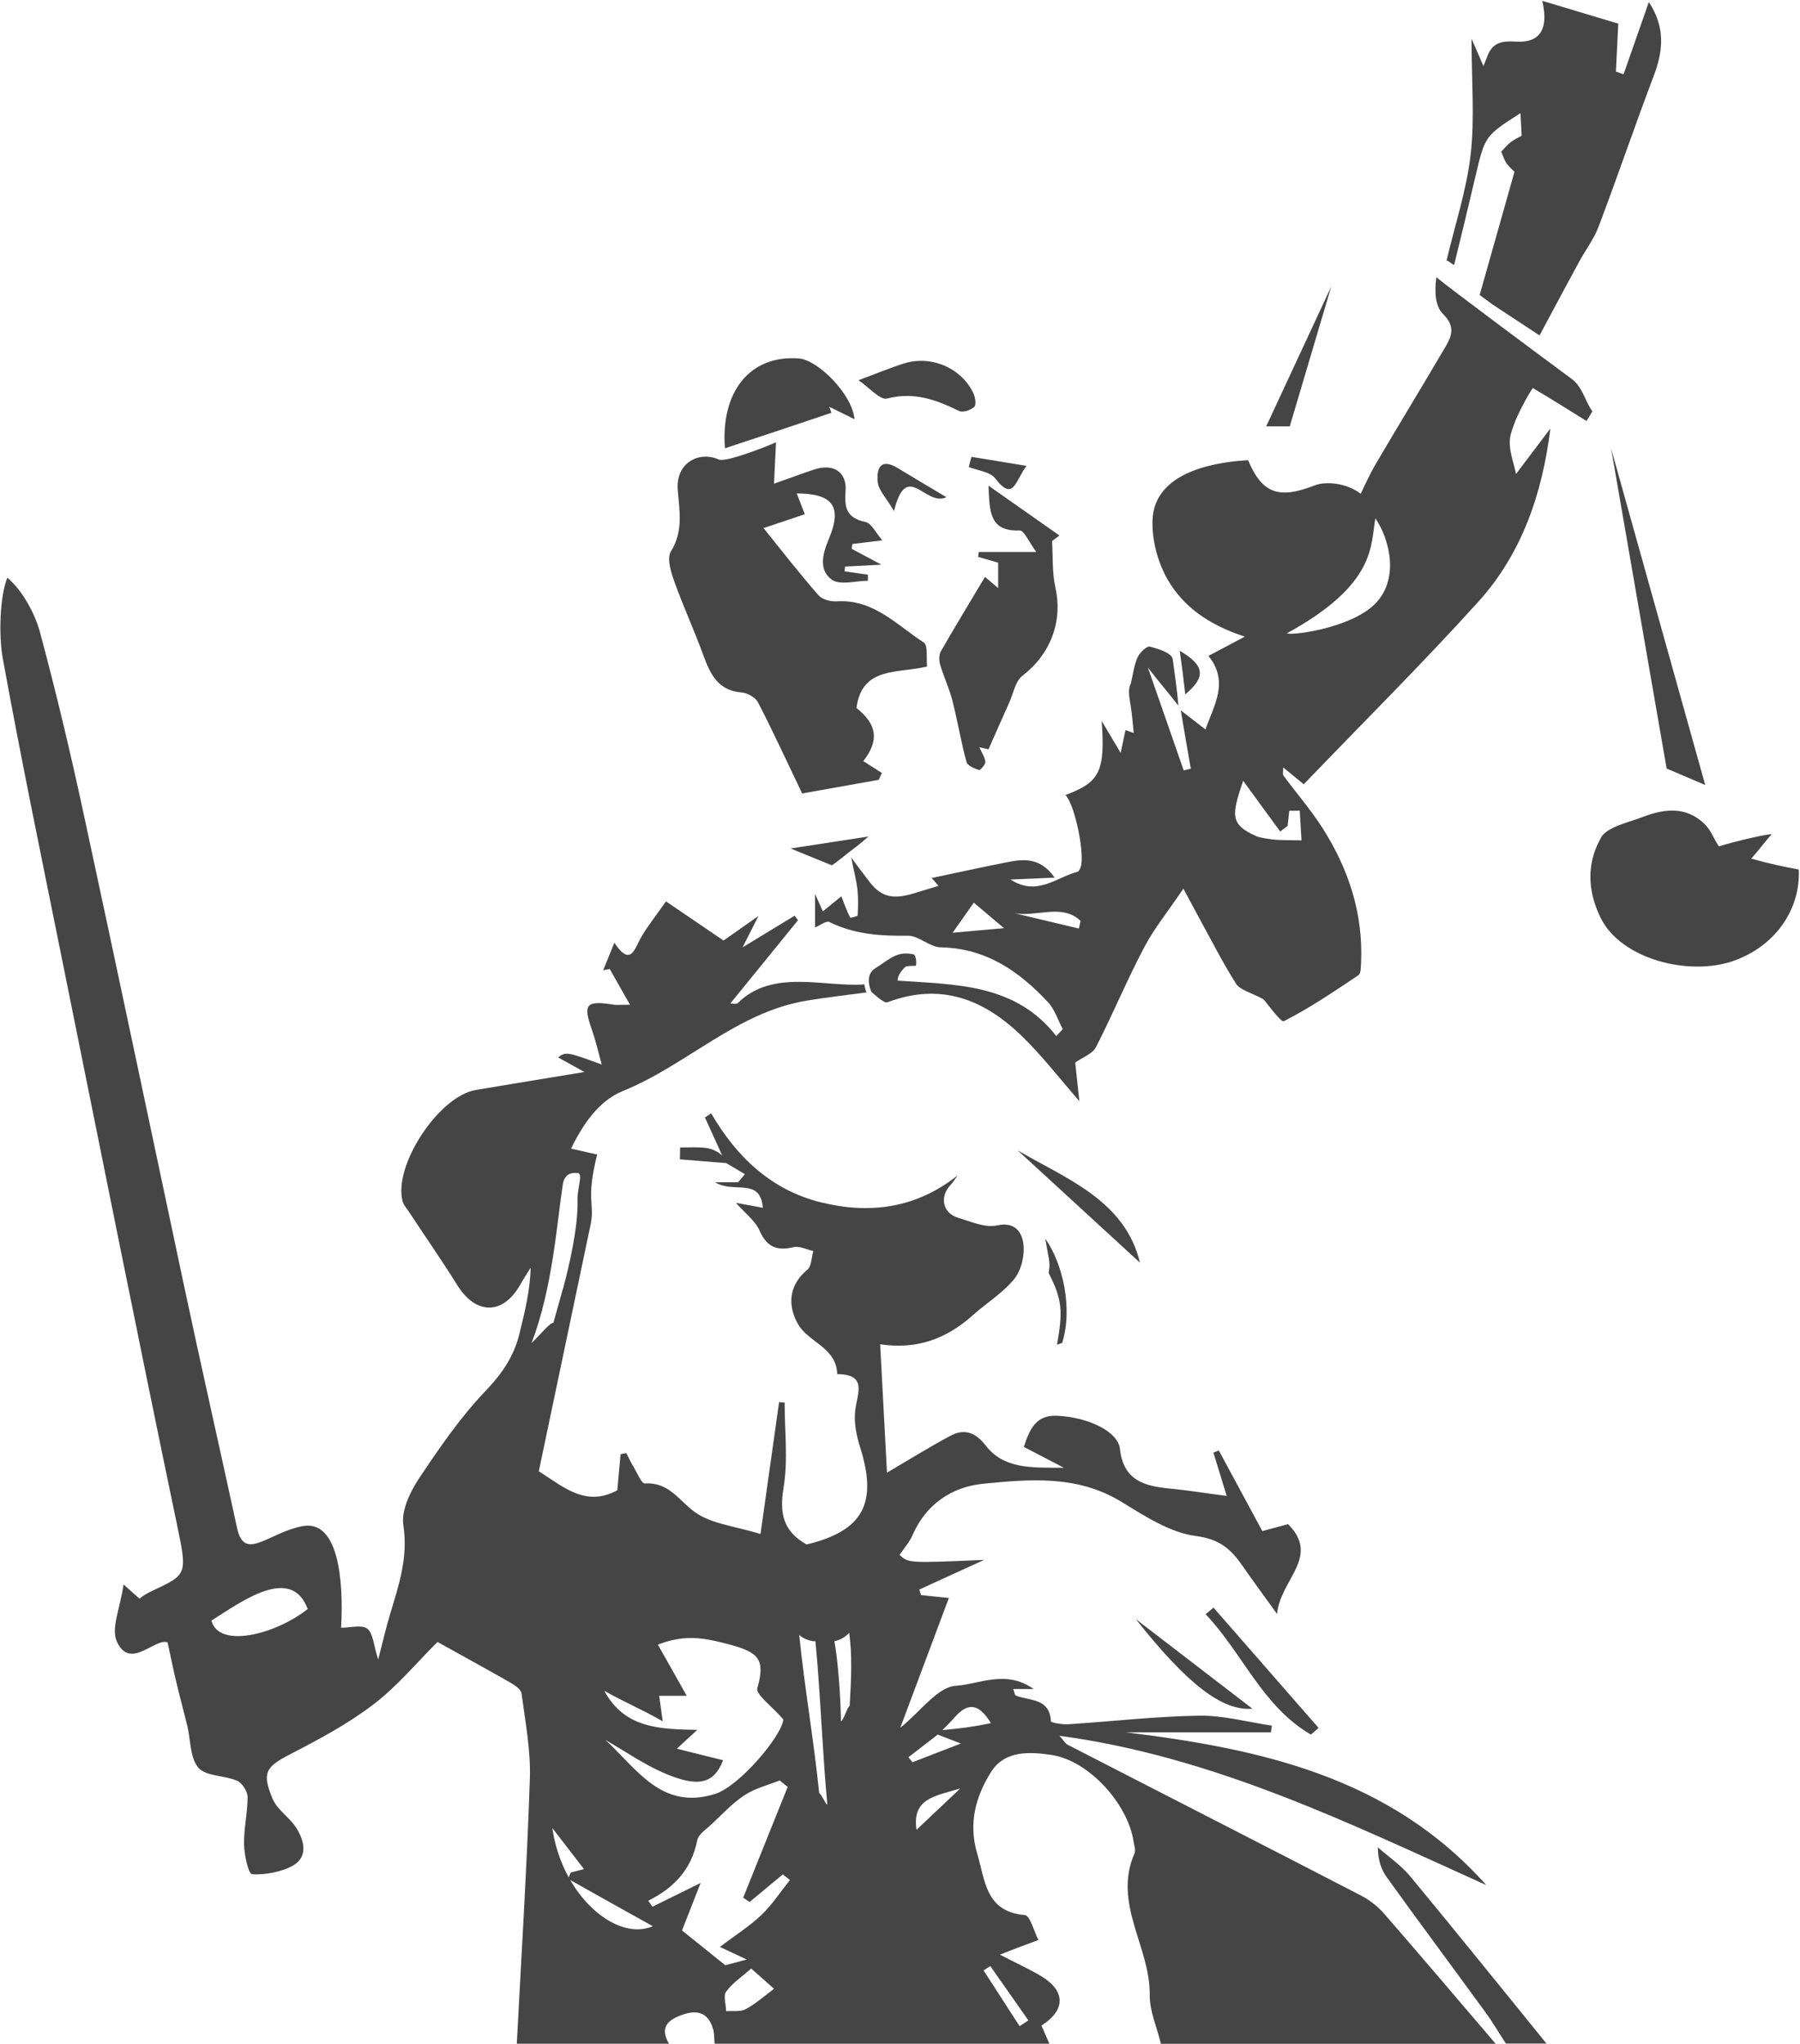 <svg height="628" viewBox="0 0 553 628" width="553" xmlns="http://www.w3.org/2000/svg"><g fill="#454545"><path d="m389 131 20-43-12.757 43z"/><path d="m226.695 308.147c-.506.506-1.844.144-2.314.144 6.941-8.525 13.845-17.049 20.786-25.574-.361-.47-.687-.903-1.048-1.373-4.808 2.926-9.616 5.815-15.978 9.717 1.88-3.684 2.892-5.707 4.88-9.644-5.097 3.576-8.423 5.924-10.736 7.549-6.145-4.19-11.966-8.127-17.677-12.028-3 4.262-5.531 7.441-7.555 10.872-2.097 3.576-3.217 9.464-8.314 1.842-1.193 2.926-2.314 5.707-3.434 8.452.651-.144 1.338-.253 2.024-.397 1.88 3.287 3.76 6.61 6.218 10.981-3.326 0-4.121.108-4.88 0-8.64-1.409-9.616-.217-6.832 7.658 1.193 3.395 1.988 6.971 3.037 10.728-10.447-3.901-11.134-4.009-13.412-2.203 2.711 1.481 5.422 2.998 8.098 4.479-11.423 1.878-22.413 3.684-33.402 5.526-11.315 1.914-25.341 23.117-22.485 34.134.289 1.192 1.265 2.203 1.952 3.287 4.953 7.513 10.122 14.918 14.858 22.539 5.748 9.211 14.062 9.247 19.376-.181.976-1.77 2.097-3.431 3.181-5.165-.217 7.224-1.844 13.69-3.434 20.192-1.663 6.935-5.278 12.245-10.339 17.555-7.808 8.163-14.315 17.663-20.605 27.091-2.711 4.118-5.422 9.825-4.736 14.304 1.518 9.789-1.374 18.313-4.049 27.199-1.265 4.19-2.241 8.452-3.687 14.015-1.446-4.479-1.554-8.091-3.362-9.464-1.735-1.3-5.242-.289-8.025-.289.831-15.387-1.048-33.267-11.893-31.208-10.52 2.023-17.786 11.053-20.063.614-5.531-25.537-11.026-49.63-16.448-75.168-10.23-48.077-20.316-96.226-30.691-144.267-4.049-18.783-8.459-37.421-13.448-55.915-1.482-5.526-5.386-12.859-10.013-16.652-2.277 5.707-2.711 17.555-1.374 24.887 5.495 30.197 11.713 60.25 17.786 90.338 11.821 58.444 23.461 116.959 35.644 175.331 3.29 15.785 3.29 15.604-7.411 20.661-1.265.578-2.892 1.445-4.013 2.456-1.338-1.156-1.735-1.553-4.916-4.371-1.048 7.333-3.904 13.473-2.061 17.519 4.049 8.994 11.676-1.192 15.581.289 1.121 5.093 1.844 8.705 2.711 12.317 1.048 4.443 2.277 8.886 3.362 13.329 1.048 4.371.795 9.861 3.398 12.859 2.35 2.673 7.989 2.312 11.857 3.973 1.554.686 3.217 3.215 3.253 4.949.036 4.876-1.193 9.753-1.084 14.629.072 3.215 1.301 9.03 2.458 9.139 3.832.361 9.616-.795 12.869-2.817 4.519-2.817 3.037-7.947.47-11.775-2.169-3.179-5.676-5.201-7.121-8.777-3.253-7.91-1.952-9.608 5.567-13.509 8.821-4.551 17.677-9.283 25.522-15.279 7.447-5.707 13.556-13.112 19.665-19.18 8.314 4.623 15.327 8.452 22.268 12.426 1.41.795 3.362 2.095 3.543 3.359 1.157 8.705 2.856 17.483 2.567 26.188-.904 27.163-2.603 54.326-4.013 81.453h46.742c-2.892-4.949-.434-7.296 4.121-8.886 4.663-1.662 7.989-.614 9.435 4.371.434 1.445.325 2.998.47 4.515h102.846c-.831-1.878-1.627-3.757-2.422-5.563 7.447-4.768 7.447-10.583 0-15.135-3.579-2.167-7.411-3.865-12.761-6.646 3.073-1.228 4.157-1.662 5.242-2.059 2.205-.831 4.374-1.625 6.579-2.456-1.374-2.673-2.567-7.549-4.193-7.658-12.11-1.048-12.146-10.656-14.604-18.855-2.747-9.211-.542-17.519 4.266-25.14 4.302-6.791 12.219-6.104 18.328-5.238 11.785 1.662 23.714 15.243 25.413 26.513.181 1.264.759 2.781.289 3.829-6.688 15.351 4.88 28.716 4.699 43.381-.072 4.985 2.241 10.042 3.434 15.062h102.846c-11.387-13.329-22.738-26.729-34.27-39.986-1.988-2.276-4.591-4.298-7.302-5.671-29.932-15.496-59.972-30.811-89.94-46.235-.759-.397-1.229-1.336-2.494-2.745 47.537 6.43 89.037 26.91 131.115 45.874-29.57-33.231-69.371-41.864-110.618-46.921h44.464c.108-.686.181-1.373.289-2.059-7.447-1.12-14.93-3.179-22.377-3.07-13.375.217-26.751 1.77-40.162 2.637-1.844.108-5.314-.47-5.35-.903-.361-7.296-6.615-6.177-10.809-7.947-.325-.144-.361-.903-.759-1.987h6.254c-8.531-6.068-16.846-1.409-23.895-.975-5.567.325-10.7 7.766-17.063 12.895 5.061-13.545 9.869-26.332 14.93-39.877-4.23-.433-6.398-.65-8.567-.903-.181-.578-.325-1.12-.506-1.698 6.326-2.89 12.616-5.779 19.918-9.102-23.28 1.011-23.28 1.011-25.992-1.553 1.374-2.023 3.073-3.937 4.049-6.177 4.157-9.572 12.291-14.773 21.726-15.676 14.243-1.409 28.847-2.673 42.259 5.49 7.23 4.407 15.002 9.536 23.027 10.583 7.411.939 10.917 4.226 14.46 9.391 3 4.335 6.145 8.561 10.447 14.557 1.048-10.764 13.412-17.446 3.398-27.596-2.675.722-5.386 1.445-7.917 2.131-4.555-8.452-8.965-16.616-13.375-24.779-.542.217-1.121.47-1.663.686 1.446 4.623 2.856 9.247 4.085 13.292-6.398-.831-11.966-1.734-17.569-2.276-7.772-.759-14.135-2.492-15.219-12.137-.615-5.526-10.013-9.825-19.376-10.222-6.362-.253-8.314 3.937-10.158 9.572 3.507 1.806 6.868 3.576 12.291 6.393-10.339 0-18.472.361-24.076-6.899-3.109-4.009-6.543-5.165-10.736-2.926-6.615 3.54-13.014 7.513-19.521 11.342-.651-12.209-1.374-25.537-2.097-39.444 11.532 1.734 20.533-1.842 28.414-8.886 4.23-3.793 9.29-6.863 12.797-11.197 2.169-2.673 3.253-7.296 2.784-10.8-.434-3.359-2.422-6.899-8.098-5.635-3.615.795-7.989-1.156-11.857-2.312-4.844-1.409-5.892-6.466-2.386-10.15.831-.867 1.446-1.914 2.133-2.89-12.833 10.186-27.112 11.956-42.114 8.236-15.111-3.793-25.775-13.87-33.583-27.307-.651.433-1.301.831-1.916 1.264 1.482 3.251 3.94 8.705 5.314 11.703-1.121-1.011-2.711-1.987-4.808-2.312-2.567-.361-5.422-.181-8.134-.181-.036 1.228-.036 2.42-.072 3.648 4.41.325 9.76.831 14.243 1.156 1.916 1.12 3.796 2.276 5.712 3.395-.687.831-1.374 1.662-2.061 2.492h-7.085c5.82 3.612 13.881-1.662 14.677 7.838-2.856-.542-5.422-1.011-8.278-1.517 2.784 3.179 5.892 5.454 7.266 8.525 2.241 5.093 5.314 6.321 10.483 5.093 1.807-.433 4.013.759 6.037 1.192-.578 1.951-.542 4.66-1.844 5.743-5.965 4.949-6.001 11.306-2.784 16.832 3.181 5.49 11.749 7.08 11.966 15.243 9.327.072 6.182 5.815 5.531 11.161-.434 3.684.361 7.73 1.518 11.342 5.459 17.266.831 25.682-16.448 29.836-7.194-4.009-8.387-9.572-7.085-17.446 1.41-8.525.325-17.41.325-26.152-.578-.036-1.157-.072-1.699-.144-1.844 13.04-3.687 26.115-5.712 40.528-7.844-2.456-15.147-3.07-20.244-6.791-4.88-3.576-7.917-9.211-15.255-8.741-1.084.072-2.422-3.359-3.579-5.238-.795-1.3-1.446-2.709-2.133-4.082-.578.108-1.193.217-1.771.325-.325 3.648-.687 7.333-1.012 11.089-9.652 5.238-16.484-.975-24.112-5.852 5.242-25.032 10.483-49.919 15.978-76.107 1.193-6.285-1.554-7.188 1.952-21.203-1.301-.289-4.266-.975-8.025-1.806 3.615-7.441 8.531-14.701 15.906-17.699 19.593-7.91 34.957-24.237 56.538-27.777 6.362-1.048 11.966-1.662 18.364-2.528-.542-.939-.687-2.456-.687-2.456-12.11.939-28.161-4.912-38.861 5.707m-161.734 189.743c9.616-6.068 24.509-17.049 29.57-3.54-10.122 7.947-27.365 12.173-29.57 3.54m239.275 106.159c3.904 5.563 7.808 11.125 11.713 16.688-.904.578-1.807 1.156-2.711 1.77-3.687-5.707-7.375-11.414-11.062-17.121.687-.47 1.374-.903 2.061-1.336m-22.666-41.864c-1.482-9.825 5.965-10.367 13.448-12.715-5.025 4.768-9.146 8.633-13.448 12.715m11.749-34.604c4.266-4.876 7.664-3.901 11.098 1.842-5.639 1.156-9.435 1.625-14.894 2.131 1.663-1.698 2.205-2.167 3.796-3.973m-5.278 5.382s.036-.036.036-.036c2.241.867 4.483 1.734 7.121 2.745-4.916 1.914-9.869 3.829-14.858 5.743-.434-.506-.868-1.011-1.265-1.517 2.964-2.312 5.965-4.623 8.965-6.935m-27.148-31.281c.94 6.755.651 13.834.145 22.467-.651.036-1.988 4.66-2.675 4.696-.145-7.622-.831-18.024-2.024-24.634.868-.144 2.747-.65 4.555-2.528m-10.375 2.565c1.554 16.146 2.133 34.026 3.651 50.172-.542 0-1.916-3.468-2.494-3.468-1.627-16.074-4.519-32.545-6.145-48.655 1.663 1.625 4.338 2.023 4.989 1.951m-21.473 113.058c-1.627.867-3.94.433-5.965.614-.036-2.059-.94-4.732 0-6.032 2.024-2.709 5.025-4.732 7.7-7.08 2.567 2.276 4.555 4.046 7.013 6.213-3.037 2.276-5.676 4.66-8.748 6.285m1.229-32.942 10.23-8.488c.723.578 1.446 1.156 2.169 1.734-2.892 3.612-5.422 7.549-8.712 10.692-3.615 3.468-7.953 6.177-12.797 9.861 3.109 1.445 5.025 2.348 8.242 3.865-3.47.939-5.603 1.517-6.579 1.77-4.663-3.757-8.676-6.971-13.303-10.692 1.446-3.72 3.507-8.886 5.712-14.593-4.699 2.312-9.76 4.804-14.785 7.296-.434-.614-.868-1.228-1.301-1.842 7.953-3.937 13.303-9.68 15.038-18.53.361-1.878 2.784-3.431 4.41-4.949 3.29-3.106 6.435-6.502 10.158-8.958 3.181-2.095 7.158-3.07 10.773-4.515.831.65 1.663 1.336 2.458 1.987-4.555 11.342-9.11 22.684-13.665 34.026zm-26.678-55.518c-.615-4.443-.759-5.382-1.084-7.838h8.459c-3.109-5.526-5.784-10.258-8.857-15.713 8.17-3.215 14.135-2.131 21.618-.144 9.363 2.456 11.459 4.587 8.929 13.509-.542 1.951 4.41 5.454 7.989 9.608-.398 4.949-13.448 20.553-21.003 22.901-16.484 5.129-24.04-7.838-33.692-16.616 6.001 3.431 11.749 7.477 18.039 10.186 10.483 4.551 15.364 3.323 18.147-3.937-4.374-1.084-8.712-2.167-14.207-3.54 2.35-2.167 3.723-3.395 6.29-5.779-11.676-.217-22.341-.47-28.594-12.028 5.965 3.431 11.098 5.454 17.966 9.391m-3.037 62.959c-8.061 3.468-18.798-2.854-25.377-14.196 8.748 4.912 17.496 9.825 25.377 14.196m-21.148-17.555c-1.916.47-3.0.759-4.085 1.048l-.615 1.517c-2.422-4.443-4.23-9.572-5.025-15.171 3.615 4.66 6.398 8.272 9.724 12.606m-2.422-213.836c2.53-.542.325 4.262.434 8.272.217 8.488-2.567 20.155-4.41 27.127-.036.108-.108.253-.145.361-.94 3.431-1.916 6.827-2.856 10.258-.94-.181-3.362 2.89-6.724 6.249 6.507-17.013 7.772-36.843 9.652-49.052.651-3.143 2.856-3.359 4.049-3.215"/><path d="m423.313 567.567c0 3.937 1.048 6.863 2.82 9.319 9.977 13.87 20.208 27.596 30.257 41.395 2.241 3.07 4.157 6.393 6.254 9.572h12.472c-13.99-17.194-27.835-34.459-41.97-51.508-2.82-3.323-6.543-5.888-9.833-8.777"/><path d="m487.406 129.349c.434-.614 1.301-2.131 1.807-2.962-2.567-3.684-2.928-7.477-6.543-10.114-7.736-5.707-37.668-27.958-41.391-31.1-.615 4.551-.325 8.922 2.024 11.27 4.266 4.19 2.422 7.333.325 10.872-6.941 11.812-14.062 23.479-21.003 35.29-2.024 3.468-3.615 7.152-4.591 9.102-4.266-3.323-10.7-3.937-14.171-2.565-10.7 4.19-16.05 2.745-20.425-7.766-18.075 1.12-28.884 7.224-29.354 18.277-.253 6.104 1.554 13.04 4.627 18.386 4.699 8.163 12.327 13.834 23.714 17.555-4.555 2.42-7.664 4.046-11.17 5.924 6.543 8.055 1.518 15.424-.904 22.612-2.639-2.023-5.097-3.973-7.591-5.888 1.012 5.96 2.024 11.956 3.073 17.916-.723.181-1.446.361-2.169.542-3.434-9.897-6.905-19.794-11.026-31.642 4.41 5.707 6.435 7.91 9.399 11.775-.506-5.671-1.048-9.03-1.735-14.232-.253-2.023-4.446-3.251-7.049-3.937-.94-.253-3.145 1.878-3.796 3.359-1.084 2.456-1.374 5.238-2.024 7.91-1.084 2.131-.398 4.587-.036 7.08.434 2.709.615 5.454.904 8.199-.831-.289-1.699-.614-2.53-.903-.361 1.77-.759 3.576-1.482 7.007-2.386-4.009-3.976-6.718-5.82-9.789 1.084 15.496-.578 18.819-11.134 22.72 2.892 2.89 6.145 18.711 4.591 22.359-.181.47-.506 1.12-.868 1.228-6.507 1.698-12.472 7.658-20.605 2.384 4.627-.217 8.567-.361 13.556-.578-4.663-6.646-10.086-5.635-15.364-4.587-7.483 1.481-14.93 3.143-22.413 4.696.361.397 1.338 1.553 2.097 2.42-2.494.759-4.772 1.445-7.013 2.131-6.579 2.095-10.375 1.553-14.062-3.215-1.591-2.023-4.266-5.599-5.784-7.694l.181.65c.578 3.359 1.374 5.815 1.771 9.247.289 2.601.217 5.31.072 7.947 0 .289-2.241.831-2.314.686-.976-1.987-1.735-4.046-2.711-6.538-1.88 1.517-3.723 3.034-5.676 4.623-.615-1.409-1.048-2.348-2.386-5.346v10.294c1.554-.65 3.434-2.131 4.338-1.698 7.7 3.793 15.725 4.371 24.148 4.226 3.362-.036 6.724 3.504 10.086 3.576 13.881.253 24.076 7.296 32.969 16.832 2.097 2.239 3.073 5.526 4.555 8.308-.651.722-1.338 1.445-1.988 2.131-12.652-16.363-31.559-15.785-48.766-17.049.181-1.806.976-2.745 2.277-4.154.398-.433 2.567-.361 3.362-.397.325-1.517-.217-3.431-.651-3.504-2.169-.433-3.904-.397-5.748.433-2.024.903-4.049 2.601-6.037 3.793-3.687 2.203-1.229 7.296-1.229 7.296s3.832 3.612 4.844 3.215c16.123-6.104 29.281-1.192 40.994 10.005 6.435 6.141 11.893 13.329 18.039 20.336-.47-4.262-.94-8.777-1.265-11.848 2.205-1.589 5.278-2.637 6.362-4.732 5.169-10.078 9.507-20.589 14.785-30.594 3.073-5.852 7.338-11.089 12.074-18.097 2.458 4.551 3.507 6.538 4.591 8.525 3.832 6.935 7.375 14.051 11.604 20.697 1.265 1.951 4.519 2.637 8.423 4.768 1.229 1.373 5.35 7.188 6.254 6.718 7.989-4.046 15.436-9.139 22.919-14.123.759-.506.723-2.42.795-3.684.723-15.135-3.796-28.897-11.821-41.503-3.615-5.671-8.061-10.764-12.038-16.182-.325-.47-.036-1.373-.036-2.456 1.88 1.553 3.398 2.781 6.29 5.165 18.039-18.783 36.367-36.988 53.682-56.132 13.303-14.737 19.629-33.123 22.087-53.17-3.94 5.201-7.881 10.439-10.556 13.979-.47-2.962-2.711-7.983-1.627-12.137 1.663-6.466 7.447-15.64 6.868-14.232 5.603 3.323 11.026 6.718 16.412 10.078m-194.738 157.234c2.747-3.901 4.302-6.104 6.507-9.247 3.217 2.709 6.073 5.129 9.29 7.838-5.133.433-9.544.831-15.797 1.409m38.789-1.3-20.208-4.804c6.76 1.553 14.966-3.106 20.714 2.456-.145.795-.325 1.553-.506 2.348m64.13-31.534c.181-1.553.325-3.106.506-4.66 1.084 0 2.133 0 3.217-.036.181 3.034.361 6.104.542 9.139-2.964-.072-5.965.036-8.929-.289-1.157-.144-3.723-.47-4.916-.975-8.242-3.648-7.628-6.502-4.085-17.049 4.157 5.707 7.772 10.656 11.387 15.604.759-.578 1.518-1.156 2.277-1.734m26.353-67.727c-7.375 6.827-24.184 9.247-26.642 8.597 27.799-15.207 25.702-27.235 27.257-35.362 4.483 6.574 7.591 19.18-.615 26.766"/><path d="m523.881 241.179-28.92-103.414 17.063 98.357z"/><path d="m472.983 103.053c4.519-8.452 8.278-15.496 12.11-22.539 1.952-3.612 4.555-7.007 6.001-10.8 5.856-15.46 11.17-31.1 17.027-46.56 2.856-7.549 3.543-14.737-1.554-22.539-2.603 7.405-5.169 14.81-7.772 22.214-.795-.289-1.554-.578-2.35-.831.217-4.804.47-9.608.723-14.737-7.483-2.239-14.424-4.335-23.353-7.007 2.277 9.644-1.591 12.967-8.061 12.534-4.88-.325-7.519.506-9.074 5.201-.253.722-.578 1.409-.94 2.276-1.084-2.456-2.097-4.768-3.651-8.38 0 13.04 1.012 24.526-.289 35.724-1.265 10.945-4.844 21.6-7.375 32.4.795.181 1.518 1.156 2.314 1.373 2.169-8.777 4.483-18.349 6.543-27.163 2.928-12.389 2.856-12.426 13.845-19.469.145 2.673.289 5.563.361 6.971-3.507 1.77-3.76 2.131-6.29 4.876 1.482 3.576 1.338 3.576 4.085 6.177-3.217 11.414-6.796 24.057-10.7 37.855l3.868 2.854c4.916 3.215 9.833 6.466 14.532 9.572"/><path d="m215.994 201.085c2.133 5.852 4.446 11.053 11.821 11.667 1.807.144 4.266 1.517 5.061 3.034 4.772 9.247 9.11 18.711 13.556 27.994 6.868-1.228 15.219-2.709 23.533-4.19.325-.686.651-1.409.976-2.095-1.916-1.228-3.832-2.456-5.712-3.648 4.953-6.393 4.23-11.27-2.097-16.327 1.663-12.895 12.725-10.511 21.69-12.751-.289-2.637.325-6.502-1.012-7.369-8.314-5.346-15.436-13.401-26.751-12.642-1.88.108-4.483-.578-5.639-1.914-5.712-6.538-11.026-13.365-16.846-20.589 4.157-1.409 8.423-2.817 12.689-4.262-.904-2.348-1.627-4.226-2.494-6.393 11.206.036 14.026 4.118 9.869 13.979-1.988 4.696-3.145 9.608.94 12.534 2.494 1.77 7.302.325 11.062.325 0-.614 0-1.264 0-1.878l-7.158-1.011c.036-.506.108-1.011.145-1.481 3.362-.181 6.724-.361 11.17-.578-3.615-1.914-6.362-3.395-9.146-4.876.072-.506.145-1.011.217-1.481 2.711-.325 5.459-.65 9.218-1.12-1.988-2.239-3.326-5.238-5.206-5.635-5.603-1.228-6.507-4.082-6.109-9.355.506-6.104-3.832-8.741-9.688-6.755-3.398 1.12-6.724 2.384-12.291 4.335.253-5.526.398-8.019.615-12.715-1.735.722-2.386 1.048-3.904 1.625-4.157 1.553-11.929 4.443-13.737 3.648-6.073-2.673-13.231 1.048-12.544 9.428.542 6.538 1.735 12.642-2.133 18.891-1.301 2.167.108 6.502 1.193 9.5 2.675 7.441 6.001 14.665 8.712 22.106"/><path d="m552.62 267.15c-4.483-.831-9.146-1.806-14.604-3.359 2.314-2.528 4.338-5.382 6.254-7.441-.217-.397-10.917 2.023-16.195 3.684-1.988-2.962-2.35-5.346-5.567-7.91-5.784-4.66-12.363-3.251-18.328-.939-3.904 1.517-9.905 2.709-12.182 5.888-.145.759-7.447 10.547-.145 25.104 6.218 12.389 26.606 17.735 40.307 13.184 12.942-4.371 21.039-15.676 20.461-28.21"/><path d="m303.694 149.215c.325 7.91.217 14.123 9.58 13.762 1.338-.036 2.82 3.504 5.097 6.61h-17.677c-.072.506-.108 1.011-.181 1.517 1.916.542 3.832 1.084 6.145 1.77v7.802c-1.88-1.589-3.253-2.745-4.049-3.431-4.736 7.947-9.254 15.351-13.556 22.865-.615 1.12-.578 2.926-.181 4.226 1.084 3.684 2.784 7.188 3.723 10.909 1.591 6.249 2.639 12.642 4.338 18.855.289 1.156 2.386 1.987 3.832 2.492.361.144 2.024-1.734 1.952-2.528-.181-1.553-1.193-2.962-1.844-4.479.94.217 1.88.397 2.82.614 2.097-4.732 4.193-9.5 6.326-14.232 1.301-2.854 1.88-6.646 4.085-8.344 8.604-6.61 12.435-16.616 10.158-26.982-1.048-4.66-.759-9.572-1.048-14.412.759-.578 1.518-1.12 2.277-1.698-6.977-4.876-13.918-9.789-21.798-15.315"/><path d="m255.434 126.82c-.217-.614-.434-1.228-.651-1.842 2.241 1.12 4.483 2.203 7.736 3.829-.615-7.585-11.206-18.241-17.099-18.674-15.472-1.156-24.04 10.764-22.702 27.596 11.098-3.648 21.907-7.26 32.715-10.909"/><path d="m272.533 122.45c8.278-2.167 15.111.397 22.16 3.829 1.157.542 3.543-.289 4.627-1.264.651-.614.325-2.926-.253-4.154-3.651-7.802-13.014-11.848-21.401-9.175-4.519 1.445-8.929 3.287-13.918 5.129 3.253 2.203 6.615 6.177 8.784 5.635"/><path d="m402.744 532.927c.795-.686 1.591-1.373 2.35-2.059-10.773-12.317-21.509-24.634-32.282-36.952-.795.686-1.591 1.336-2.422 2.023 11.315 11.884 17.424 28.319 32.354 36.988"/><path d="m312.659 353.443c12.327 11.342 25.522 23.406 37.56 34.495-4.591-19.18-22.774-25.826-37.56-34.495"/><path d="m384.777 524.981c-12.725-9.753-24.256-18.638-35.824-27.524 16.05 20.3 26.715 28.283 35.824 27.524"/><path d="m275.786 143.797c-5.495-3.323-6.543.433-6.109 4.407.253 2.42 2.494 4.623 4.989 8.813 3.904-15.893 9.58-1.156 16.087-4.262-5.82-3.468-10.411-6.177-14.966-8.958"/><path d="m255.542 265.85c1.301-.759 3.362-2.528 5.603-4.262 0 0 2.964-2.167 5.676-4.587-9.652 1.481-17.569 2.709-23.931 3.684 3.362 1.373 7.628 3.106 12.652 5.165"/><path d="m297.62 143.472c2.747 1.12 6.543 1.445 8.098 3.468 5.712 7.441 6.182.686 9.652-3.793-6.507-1.084-11.713-1.951-16.918-2.781-.289 1.048-.578 2.059-.831 3.106"/><path d="m362.437 199.929c.615 4.226 1.121 8.127 1.699 13.401 6.218-5.201 6.254-8.741-1.699-13.401"/><path d="m326.323 412.609c3.326-10.62.217-24.418-5.206-32.075l.94 5.165c.651 3.215.253 4.118.108 5.418 4.374 8.416 4.302 12.137 2.567 22.034.506-.217 1.048-.361 1.591-.542"/></g></svg>